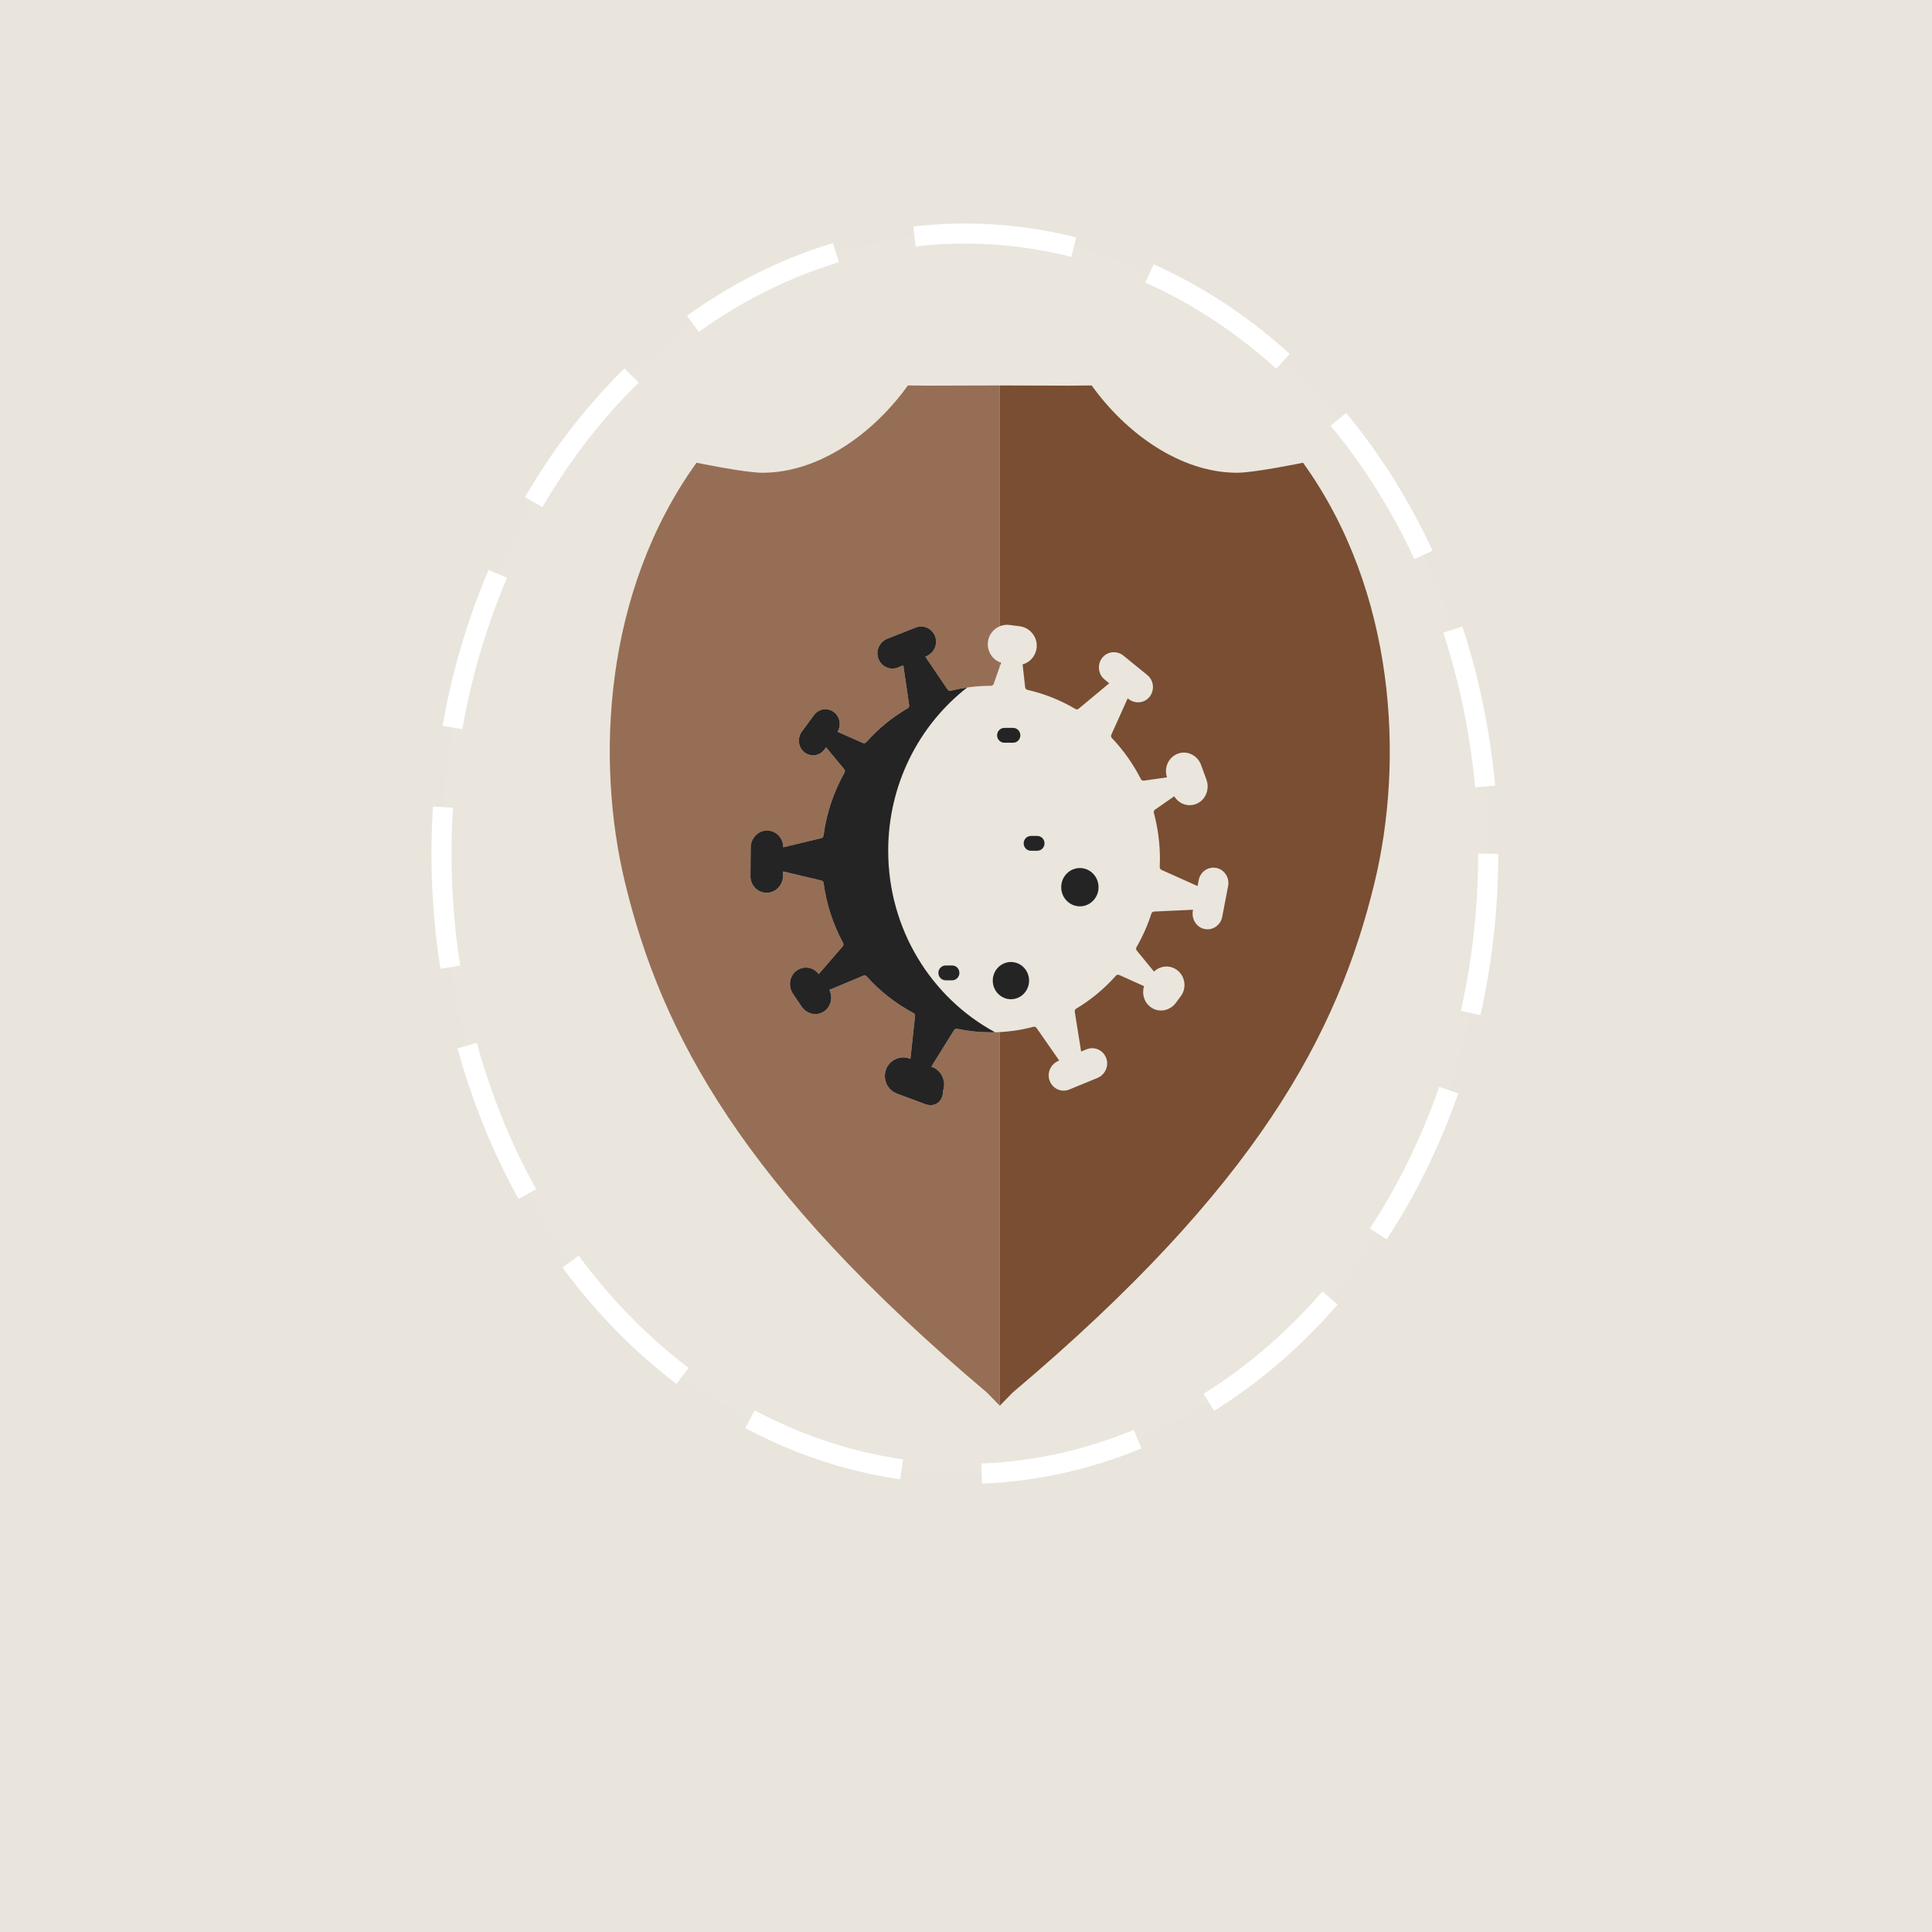 <?xml version="1.0" encoding="UTF-8" standalone="no"?>
<!-- Created with Inkscape (http://www.inkscape.org/) -->

<svg
   xmlns:dc="http://purl.org/dc/elements/1.1/"
   xmlns:cc="http://creativecommons.org/ns#"
   xmlns:rdf="http://www.w3.org/1999/02/22-rdf-syntax-ns#"
   xmlns:svg="http://www.w3.org/2000/svg"
   xmlns="http://www.w3.org/2000/svg"
   xmlns:sodipodi="http://sodipodi.sourceforge.net/DTD/sodipodi-0.dtd"
   xmlns:inkscape="http://www.inkscape.org/namespaces/inkscape"
   width="400"
   height="400"
   viewBox="0 0 105.833 105.833"
   version="1.1"
   id="svg1123"
   inkscape:version="0.92.4 (5da689c313, 2019-01-14)"
   sodipodi:docname="av.svg">
  <defs
     id="defs1117" />
  <sodipodi:namedview
     id="base"
     pagecolor="#ffffff"
     bordercolor="#666666"
     borderopacity="1.0"
     inkscape:pageopacity="0.0"
     inkscape:pageshadow="2"
     inkscape:zoom="0.70710678"
     inkscape:cx="-68.254124"
     inkscape:cy="-51.192608"
     inkscape:document-units="px"
     inkscape:current-layer="layer1"
     showgrid="true"
     units="px"
     showguides="true"
     inkscape:guide-bbox="true"
     inkscape:window-width="2560"
     inkscape:window-height="1377"
     inkscape:window-x="1912"
     inkscape:window-y="-8"
     inkscape:window-maximized="1">
    <sodipodi:guide
       position="-13.758,0"
       orientation="0,1"
       id="guide1690"
       inkscape:locked="false"
       inkscape:label=""
       inkscape:color="rgb(0,0,255)" />
    <sodipodi:guide
       position="-14.552,105.833"
       orientation="0,1"
       id="guide1809"
       inkscape:locked="false"
       inkscape:label=""
       inkscape:color="rgb(0,0,255)" />
    <sodipodi:guide
       position="0,0"
       orientation="1,0"
       id="guide1811"
       inkscape:locked="false"
       inkscape:label=""
       inkscape:color="rgb(0,0,255)" />
    <sodipodi:guide
       position="105.833,0"
       orientation="1,0"
       id="guide1813"
       inkscape:locked="false"
       inkscape:label=""
       inkscape:color="rgb(0,0,255)" />
    <sodipodi:guide
       position="52.917,0"
       orientation="1,0"
       id="guide1815"
       inkscape:locked="false"
       inkscape:label=""
       inkscape:color="rgb(0,0,255)" />
    <sodipodi:guide
       position="0,52.917"
       orientation="0,1"
       id="guide1817"
       inkscape:locked="false"
       inkscape:label=""
       inkscape:color="rgb(0,0,255)" />
    <inkscape:grid
       type="xygrid"
       id="grid1869" />
  </sodipodi:namedview>
  <g
     inkscape:label="Layer 1"
     inkscape:groupmode="layer"
     id="layer1"
     transform="translate(0,-191.167)">
    <rect
       style="fill:#e9e5dc;fill-opacity:1;stroke:none;stroke-width:1;stroke-linecap:butt;stroke-linejoin:miter;stroke-miterlimit:4;stroke-dasharray:none;stroke-opacity:1"
       id="rect1867"
       width="105.833"
       height="105.833"
       x="7.7209465e-09"
       y="191.167" />
    <ellipse
       style="fill:#eae6dd;fill-opacity:1;stroke:#ffffff;stroke-width:1.099;stroke-linecap:butt;stroke-linejoin:miter;stroke-miterlimit:4;stroke-dasharray:8.793, 4.397;stroke-dashoffset:0;stroke-opacity:1"
       id="path1015-9"
       cx="52.854"
       cy="237.933"
       rx="28.669"
       ry="33.971"
       inkscape:export-xdpi="96"
       inkscape:export-ydpi="96" />
    <g
       transform="matrix(0.079,0,0,0.081,463.592,-55.361)"
       id="g5014"
       inkscape:export-xdpi="96"
       inkscape:export-ydpi="96">
      <path
         inkscape:export-ydpi="96"
         inkscape:export-xdpi="96"
         inkscape:connector-curvature="0"
         style="fill:#966e55;fill-opacity:1;stroke-width:1.274"
         d="m -5175.001,3304.237 -48.4,0.134 v 0 c -6.087,0 -8.947,-0.134 -15.319,-0.134 -23.477,31.993 -61.239,59.031 -100.86,59.031 -12.083,0 -45.698,-6.78 -45.698,-6.78 -64.461,87.333 -70.105,201.506 -49.522,284.265 25.426,102.235 81.676,205.36 250.879,344.563 l 8.921,8.921 z"
         id="path989-9"
         sodipodi:nodetypes="ccscscsccc" />
      <path
         inkscape:export-ydpi="96"
         inkscape:export-xdpi="96"
         sodipodi:nodetypes="ccscscsccc"
         id="path4882"
         d="m -5175.002,3304.237 48.4,0.134 v 0 c 6.087,0 8.947,-0.134 15.319,-0.134 23.477,31.993 61.239,59.031 100.86,59.031 12.083,0 45.698,-6.78 45.698,-6.78 64.461,87.333 70.105,201.506 49.522,284.265 -25.426,102.235 -81.676,205.36 -250.879,344.563 l -8.921,8.921 z"
         style="fill:#794e33;fill-opacity:1;stroke-width:1.274"
         inkscape:connector-curvature="0" />
    </g>
    <g
       id="g5023"
       transform="matrix(0.079,0,0,0.081,462.997,-52.331)"
       inkscape:export-xdpi="96"
       inkscape:export-ydpi="96">
      <path
         inkscape:export-ydpi="96"
         inkscape:export-xdpi="96"
         style="fill:#eae6dd;fill-opacity:1;stroke-width:0.668"
         inkscape:connector-curvature="0"
         d="m -5017.332,3593.108 c 5.633,1.109 9.302,6.569 8.199,12.195 l -4.11,20.93 c -1.136,5.794 -6.883,9.509 -12.683,8.086 -5.433,-1.33 -8.727,-6.883 -7.651,-12.369 l 0.114,-0.561 -27.091,1.236 c -0.815,0.033 -1.524,0.575 -1.778,1.357 -2.646,7.992 -6.128,15.61 -10.344,22.734 -0.428,0.722 -0.361,1.637 0.18,2.279 l 11.982,14.234 c 2.379,-2.265 5.486,-3.442 8.627,-3.442 2.646,0 5.319,0.835 7.585,2.573 5.486,4.197 6.529,12.049 2.332,17.541 l -3.475,4.537 c -4.076,5.332 -11.674,6.763 -17.207,2.947 -4.764,-3.281 -6.489,-9.182 -4.764,-14.307 l -17.261,-7.585 c -0.782,-0.341 -1.684,-0.14 -2.252,0.488 -7.992,8.774 -17.294,16.325 -27.599,22.353 -0.708,0.414 -1.089,1.216 -0.956,2.025 l 4.417,26.944 3.822,-1.53 c 5.486,-2.192 11.728,0.615 13.686,6.261 1.831,5.286 -1.042,11.066 -6.235,13.138 l -19.533,7.819 c -5.48,2.192 -11.721,-0.615 -13.679,-6.261 -1.831,-5.286 1.042,-11.066 6.235,-13.145 l 0.528,-0.207 -15.757,-22.079 c -0.474,-0.668 -1.31,-0.962 -2.105,-0.755 -9.416,2.439 -19.292,3.749 -29.477,3.749 -8.059,0 -15.918,-0.822 -23.516,-2.372 -0.802,-0.16 -1.624,0.18 -2.065,0.869 l -15.764,24.732 0.555,0.201 c 5.132,1.871 8.313,6.716 8.313,11.875 0,1.444 -0.247,2.907 -0.768,4.337 0,7.397 -5.687,11.38 -12.636,8.841 l -19.372,-7.063 c -6.482,-2.359 -9.863,-9.476 -7.625,-15.978 2.299,-6.702 9.937,-10.084 16.593,-7.658 l 0.448,0.16 3.208,-28.982 c 0.093,-0.815 -0.334,-1.59 -1.062,-1.971 -12.269,-6.335 -23.275,-14.775 -32.544,-24.845 -0.561,-0.608 -1.437,-0.809 -2.198,-0.495 l -23.643,9.696 c 2.673,4.998 1.169,11.333 -3.709,14.541 -5.092,3.348 -11.968,1.791 -15.443,-3.208 l -6.054,-8.721 c -3.388,-4.872 -2.599,-11.661 2.065,-15.336 4.972,-3.916 12.062,-2.9 15.784,2.025 l 16.653,-18.818 c 0.555,-0.628 0.648,-1.537 0.241,-2.265 -6.836,-12.322 -11.514,-26.008 -13.525,-40.543 -0.114,-0.815 -0.708,-1.477 -1.504,-1.657 l -26.61,-6.148 -0.027,3.121 c -0.027,3.121 -1.31,5.947 -3.375,7.986 -2.058,2.045 -4.892,3.301 -8.019,3.301 -6.215,0 -11.246,-5.072 -11.186,-11.287 l 0.174,-19.332 c 0.053,-6.322 5.279,-11.648 11.594,-11.48 6.128,0.16 11.019,5.199 10.986,11.347 l 26.416,-6.195 c 0.802,-0.187 1.397,-0.849 1.504,-1.664 2.071,-15.37 7.13,-29.797 14.568,-42.681 0.414,-0.722 0.341,-1.624 -0.201,-2.265 l -12.597,-14.795 -1.096,1.443 c -3.395,4.491 -9.877,5.272 -14.254,1.631 -4.103,-3.421 -4.604,-9.556 -1.383,-13.813 l 8.393,-11.093 c 1.951,-2.573 4.912,-3.929 7.912,-3.929 2.078,0 4.177,0.655 5.967,2.005 4.15,3.134 5.125,8.894 2.386,13.211 l 17.615,7.618 c 0.775,0.334 1.671,0.134 2.245,-0.488 8.313,-9.115 18.049,-16.907 28.861,-23.034 0.708,-0.408 1.103,-1.203 0.982,-2.011 l -4.056,-27.004 -3.849,1.484 c -5.506,2.118 -11.714,-0.775 -13.592,-6.442 -1.764,-5.313 1.19,-11.053 6.409,-13.057 l 19.633,-7.551 c 5.513,-2.118 11.714,0.768 13.592,6.442 1.764,5.306 -1.183,11.046 -6.409,13.057 l -0.528,0.201 15.45,22.279 c 0.468,0.675 1.296,0.982 2.092,0.788 8.968,-2.199 18.33,-3.361 27.973,-3.361 h 0.013 c 0.842,0 1.597,-0.515 1.878,-1.31 l 5.119,-14.314 c -5.927,-1.858 -9.877,-7.705 -9.122,-14.08 0.862,-7.224 7.779,-12.356 15.002,-11.447 l 7.03,0.882 c 7.164,0.902 12.536,7.317 11.754,14.501 -0.615,5.593 -4.638,9.95 -9.743,11.287 l 1.778,15.517 c 0.093,0.835 0.715,1.517 1.544,1.697 11.882,2.613 23.088,7.03 33.312,12.944 0.715,0.408 1.597,0.347 2.232,-0.174 l 21.203,-17.207 -3.221,-2.559 c -4.631,-3.675 -5.286,-10.485 -1.357,-14.982 3.675,-4.217 10.124,-4.591 14.501,-1.109 l 16.472,13.078 c 4.631,3.669 5.286,10.485 1.357,14.982 -3.675,4.21 -10.124,4.584 -14.501,1.109 l -0.448,-0.354 -11.354,24.652 c -0.347,0.742 -0.187,1.617 0.388,2.205 7.992,8.186 14.795,17.541 20.128,27.779 0.388,0.742 1.196,1.163 2.025,1.049 l 16.098,-2.252 c -2.366,-6.602 1.143,-13.92 7.892,-16.131 6.435,-2.112 13.372,1.464 15.737,7.812 l 3.709,9.944 c 2.339,6.288 -0.468,13.485 -6.616,16.158 -5.894,2.559 -12.543,0.247 -15.71,-4.979 l -13.358,9.062 c -0.702,0.474 -1.016,1.343 -0.789,2.158 2.747,9.957 4.217,20.435 4.217,31.261 0,1.811 -0.04,3.609 -0.127,5.393 -0.033,0.822 0.428,1.577 1.176,1.905 l 25.046,10.939 0.789,-4.043 c 1.109,-5.633 6.569,-9.302 12.195,-8.199 z"
         id="path4886" />
      <circle
         inkscape:export-ydpi="96"
         inkscape:export-xdpi="96"
         style="fill:#242424;fill-opacity:1;stroke-width:0.668"
         cx="-5111.928"
         cy="3606.142"
         r="12.947"
         id="circle4895" />
      <circle
         inkscape:export-ydpi="96"
         inkscape:export-xdpi="96"
         style="fill:#242424;fill-opacity:1;stroke-width:0.668"
         cx="-5159.742"
         cy="3669.323"
         r="12.587"
         id="circle4897" />
      <path
         inkscape:export-ydpi="96"
         inkscape:export-xdpi="96"
         id="path4899"
         d="m -5244.84,3581.502 c 0,-45.045 21.489,-85.081 54.76,-110.413 -3.885,0.548 -7.72,1.288 -11.474,2.209 -0.795,0.194 -1.624,-0.114 -2.092,-0.788 l -15.45,-22.279 0.528,-0.201 c 5.226,-2.011 8.173,-7.752 6.408,-13.057 -1.878,-5.673 -8.079,-8.56 -13.592,-6.442 l -19.633,7.551 c -5.219,2.005 -8.173,7.745 -6.408,13.057 1.878,5.667 8.086,8.56 13.592,6.442 l 3.849,-1.484 4.056,27.004 c 0.12,0.808 -0.274,1.604 -0.982,2.011 -10.812,6.128 -20.549,13.92 -28.862,23.034 -0.575,0.622 -1.47,0.822 -2.245,0.488 l -17.615,-7.618 c 2.74,-4.317 1.764,-10.077 -2.386,-13.211 -1.791,-1.35 -3.889,-2.005 -5.967,-2.005 -3,0 -5.961,1.357 -7.912,3.929 l -8.393,11.093 c -3.221,4.257 -2.72,10.391 1.383,13.813 4.377,3.642 10.859,2.86 14.254,-1.631 l 1.096,-1.443 12.597,14.795 c 0.541,0.642 0.615,1.544 0.201,2.265 -7.438,12.884 -12.496,27.311 -14.568,42.681 -0.106,0.815 -0.702,1.477 -1.504,1.664 l -26.416,6.195 c 0.033,-6.148 -4.858,-11.186 -10.986,-11.347 -6.315,-0.167 -11.541,5.159 -11.594,11.48 l -0.174,19.332 c -0.06,6.215 4.972,11.287 11.187,11.287 3.127,0 5.961,-1.256 8.019,-3.301 2.065,-2.038 3.348,-4.865 3.375,-7.986 l 0.027,-3.121 26.61,6.148 c 0.795,0.18 1.39,0.842 1.504,1.657 2.011,14.534 6.689,28.22 13.525,40.543 0.408,0.728 0.314,1.637 -0.241,2.265 l -16.653,18.818 c -3.722,-4.925 -10.812,-5.941 -15.784,-2.025 -4.664,3.675 -5.453,10.465 -2.065,15.336 l 6.054,8.721 c 3.475,4.998 10.351,6.556 15.443,3.208 4.878,-3.208 6.382,-9.543 3.709,-14.541 l 23.643,-9.696 c 0.762,-0.314 1.637,-0.114 2.199,0.495 9.269,10.07 20.275,18.51 32.544,24.845 0.729,0.381 1.156,1.156 1.063,1.971 l -3.208,28.982 -0.448,-0.16 c -6.656,-2.426 -14.294,0.956 -16.593,7.658 -2.239,6.502 1.143,13.619 7.625,15.978 l 19.372,7.063 c 6.95,2.539 12.636,-1.443 12.636,-8.841 0.521,-1.43 0.768,-2.893 0.768,-4.337 0,-5.159 -3.181,-10.004 -8.313,-11.875 l -0.555,-0.201 15.764,-24.732 c 0.441,-0.688 1.263,-1.029 2.065,-0.869 7.598,1.55 15.457,2.372 23.516,2.372 0.948,0 1.912,-0.013 2.855,-0.033 -44.056,-23.232 -74.114,-69.488 -74.114,-122.755 z"
         inkscape:connector-curvature="0"
         style="fill:#242424;fill-opacity:1;stroke-width:0.668" />
      <path
         inkscape:export-ydpi="96"
         inkscape:export-xdpi="96"
         id="path4905"
         d="m -5141.459,3581.502 h -4.431 c -2.768,0 -5.012,-2.244 -5.012,-5.012 0,-2.768 2.243,-5.012 5.012,-5.012 h 4.431 c 2.768,0 5.012,2.244 5.012,5.012 0,2.768 -2.243,5.012 -5.012,5.012 z"
         inkscape:connector-curvature="0"
         style="fill:#242424;fill-opacity:1;stroke-width:0.668" />
      <path
         inkscape:export-ydpi="96"
         inkscape:export-xdpi="96"
         id="path4909"
         d="m -5200.483,3669.109 h -4.552 c -2.769,0 -5.012,-2.244 -5.012,-5.012 0,-2.768 2.243,-5.012 5.012,-5.012 h 4.552 c 2.768,0 5.012,2.244 5.012,5.012 0,2.768 -2.243,5.012 -5.012,5.012 z"
         inkscape:connector-curvature="0"
         style="fill:#242424;fill-opacity:1;stroke-width:0.668" />
      <path
         inkscape:export-ydpi="96"
         inkscape:export-xdpi="96"
         id="path4917"
         d="m -5158.216,3508.437 h -6.102 c -2.768,0 -5.012,-2.244 -5.012,-5.012 0,-2.768 2.243,-5.012 5.012,-5.012 h 6.102 c 2.768,0 5.012,2.244 5.012,5.012 0,2.768 -2.243,5.012 -5.012,5.012 z"
         inkscape:connector-curvature="0"
         style="fill:#242424;fill-opacity:1;stroke-width:0.668" />
    </g>
  </g>
</svg>
